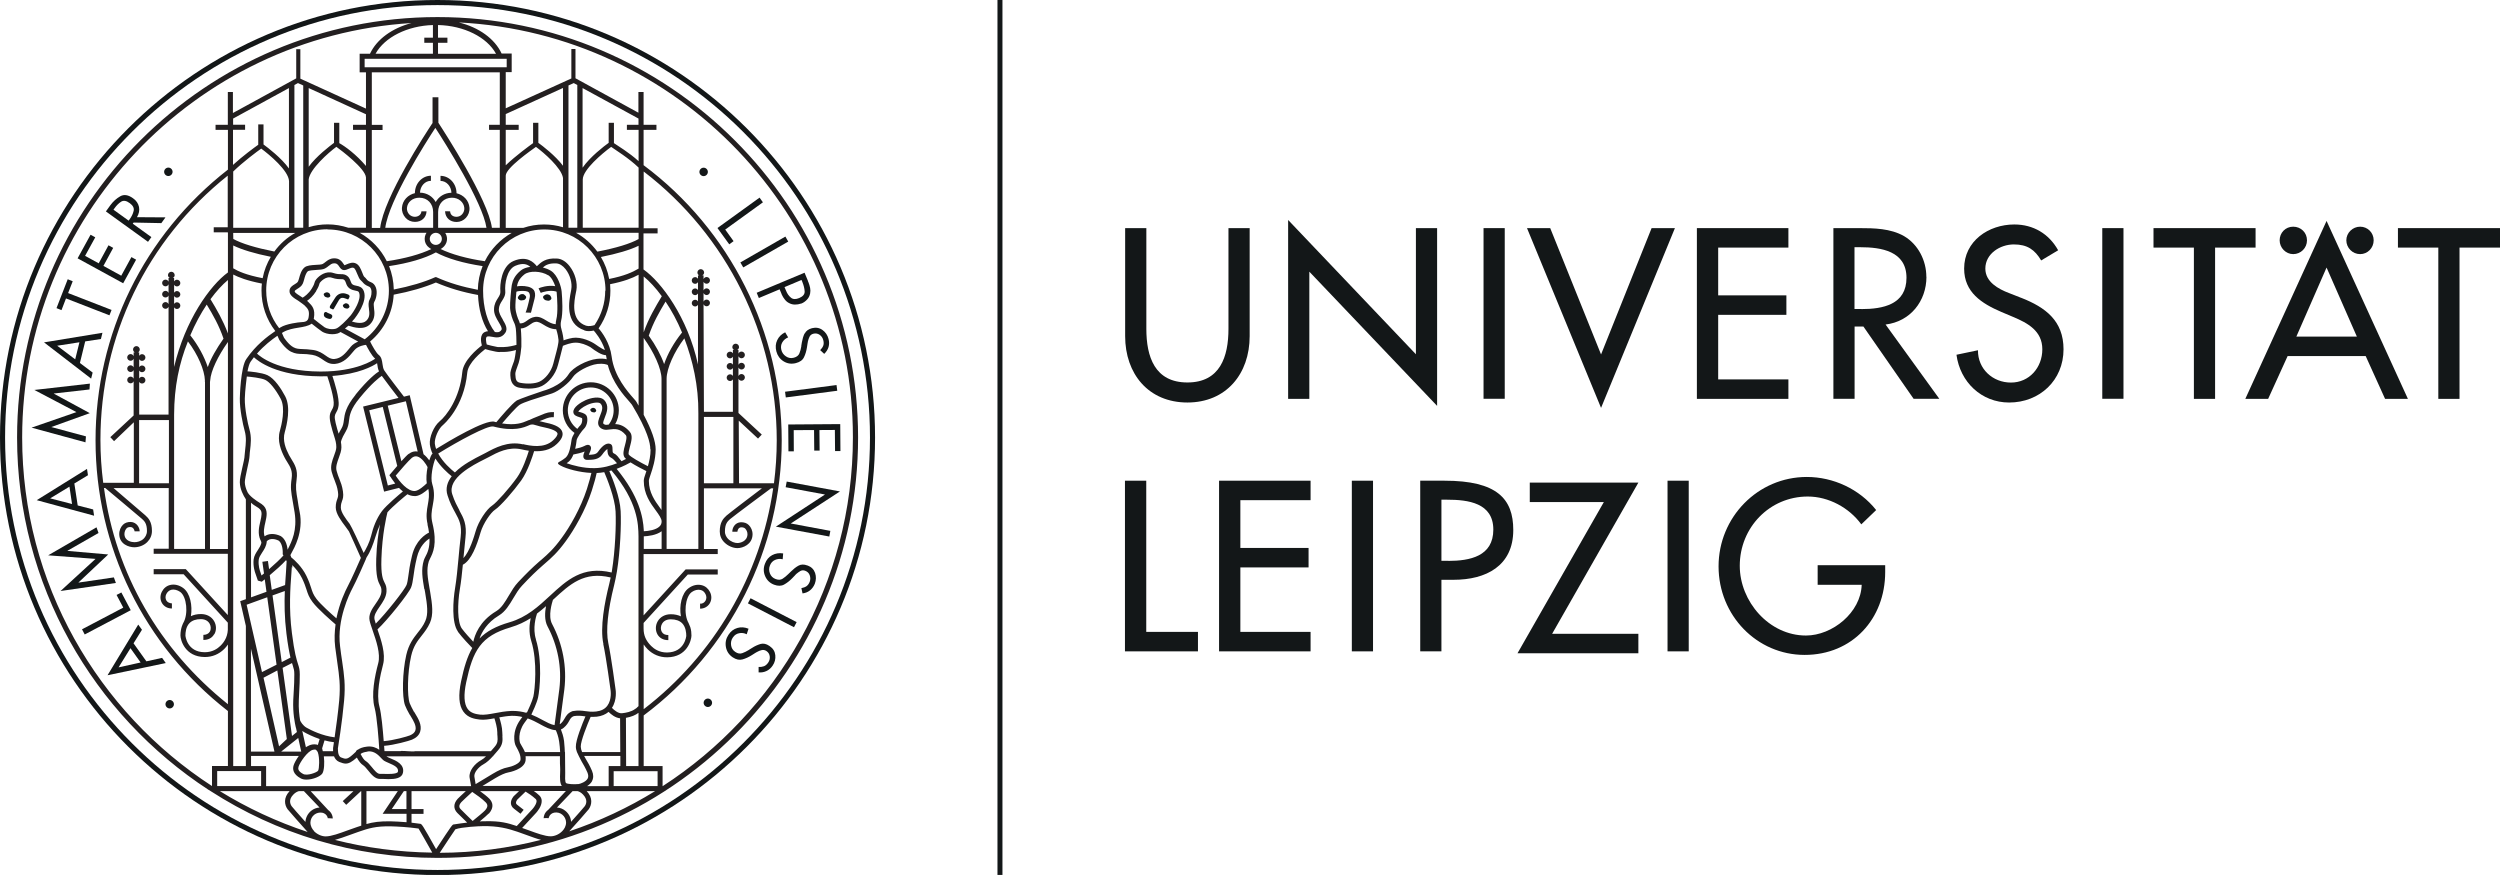<?xml version="1.0" encoding="UTF-8"?>
<svg id="Wort-_Bildmarke" xmlns="http://www.w3.org/2000/svg" version="1.1" viewBox="0 0 260.61 91.21">
  <!-- Generator: Adobe Illustrator 29.2.0, SVG Export Plug-In . SVG Version: 2.1.0 Build 108)  -->
  <defs>
    <style>
      .st0 {
        fill: #231f20;
      }

      .st1 {
        fill: #131718;
      }
    </style>
  </defs>
  <g>
    <polygon class="st1" points="249.97 23.78 249.97 25.81 254.18 25.81 254.18 41.58 256.39 41.58 256.39 25.81 260.61 25.81 260.61 23.78 249.97 23.78"/>
    <polygon class="st1" points="235.13 23.78 224.49 23.78 224.49 25.81 228.7 25.81 228.7 41.58 230.91 41.58 230.91 25.81 235.13 25.81 235.13 23.78"/>
    <rect class="st1" x="219.15" y="23.78" width="2.21" height="17.79"/>
    <path class="st1" d="M210.7,31.05l-1.27-.5c-1.11-.42-2.47-1.16-2.47-2.55,0-1.56,1.55-2.52,2.97-2.52s2.19.56,2.85,1.67l1.77-1.06c-.96-1.72-2.59-2.69-4.57-2.69-2.68,0-5.23,1.72-5.23,4.6,0,2.48,1.84,3.64,3.86,4.51l1.23.52c1.53.64,3.06,1.46,3.06,3.38s-1.37,3.47-3.27,3.47-3.46-1.42-3.44-3.37l-2.24.47c.38,2.85,2.61,4.98,5.49,4.98,3.18,0,5.67-2.31,5.67-5.55,0-2.97-1.88-4.37-4.4-5.36Z"/>
    <polygon class="st1" points="186.43 39.55 179.11 39.55 179.11 32.82 186.22 32.82 186.22 30.79 179.11 30.79 179.11 25.81 186.43 25.81 186.43 23.78 176.89 23.78 176.89 41.58 186.43 41.58 186.43 39.55"/>
    <polygon class="st1" points="174.6 23.78 172.17 23.78 166.9 36.95 161.6 23.78 159.18 23.78 166.9 42.52 174.6 23.78"/>
    <rect class="st1" x="154.65" y="23.78" width="2.21" height="17.79"/>
    <polygon class="st1" points="136.49 28.32 149.81 42.31 149.81 23.78 147.6 23.78 147.6 36.93 134.28 22.93 134.28 41.58 136.49 41.58 136.49 28.32"/>
    <path class="st1" d="M123.77,41.96c4.07,0,6.5-3,6.5-6.92v-11.26h-2.21v10.5c0,2.9-.87,5.59-4.28,5.59s-4.28-2.69-4.28-5.59v-10.5h-2.21v11.26c0,3.92,2.42,6.92,6.5,6.92Z"/>
    <path class="st1" d="M200.81,28.86c0-1.7-.85-3.38-2.33-4.25-1.41-.8-3.11-.83-4.68-.83h-2.68v17.79h2.21v-7.53h.92l5.23,7.53h2.68l-5.6-7.74c2.57-.31,4.26-2.43,4.26-4.98ZM194.03,32.21h-.71v-6.44h.59c2.19,0,4.83.4,4.83,3.19s-2.45,3.26-4.71,3.26Z"/>
    <path class="st1" d="M246.03,26.49c.78,0,1.41-.64,1.41-1.44s-.63-1.42-1.41-1.42-1.44.64-1.44,1.42.64,1.44,1.44,1.44Z"/>
    <path class="st1" d="M234.06,41.58h2.38l2.03-4.46h8.14l2.02,4.46h2.38l-8.48-18.55-8.47,18.55ZM239.38,35.09l3.15-7.2,3.16,7.2h-6.31Z"/>
    <path class="st1" d="M239.05,26.49c.8,0,1.44-.64,1.44-1.44s-.63-1.42-1.44-1.42-1.41.64-1.41,1.42.64,1.44,1.41,1.44Z"/>
    <polygon class="st1" points="119.49 50.11 117.27 50.11 117.27 67.9 124.88 67.9 124.88 65.87 119.49 65.87 119.49 50.11"/>
    <path class="st1" d="M189.48,60.96h4.59c-.09,2.9-3.06,5.29-5.81,5.29-3.84,0-6.9-3.54-6.9-7.27,0-3.99,3.11-7.22,7.09-7.22,2.17,0,4.31,1.16,5.58,2.9l1.55-1.49c-1.74-2.19-4.47-3.45-7.23-3.45-5.11,0-9.2,4.2-9.2,9.32s4,9.23,8.97,9.23,8.4-3.75,8.4-8.64v-.71h-7.04v2.03Z"/>
    <rect class="st1" x="173.83" y="50.11" width="2.21" height="17.79"/>
    <polygon class="st1" points="159.47 50.31 159.47 52.34 167.19 52.34 158.19 68.1 170.79 68.1 170.79 66.07 161.8 66.07 170.79 50.31 159.47 50.31"/>
    <rect class="st1" x="140.92" y="50.11" width="2.21" height="17.79"/>
    <polygon class="st1" points="127.08 67.9 136.62 67.9 136.62 65.87 129.3 65.87 129.3 59.15 136.41 59.15 136.41 57.12 129.3 57.12 129.3 52.14 136.62 52.14 136.62 50.11 127.08 50.11 127.08 67.9"/>
    <path class="st1" d="M150.59,50.11h-2.54v17.79h2.21v-7.46h1.27c3.37,0,6.22-1.44,6.22-5.19,0-3.26-1.7-5.14-7.16-5.14ZM150.97,58.46h-.71v-6.37h.59c2.19,0,4.82.33,4.82,3.12s-2.45,3.26-4.71,3.26Z"/>
    <rect class="st1" x="103.98" width=".52" height="91.21"/>
    <path class="st1" d="M45.61,0C20.46,0,0,20.46,0,45.61s20.46,45.61,45.61,45.61,45.61-20.46,45.61-45.61S70.75,0,45.61,0ZM45.61,90.69C20.75,90.69.53,70.46.53,45.61S20.75.53,45.61.53s45.08,20.22,45.08,45.08-20.22,45.08-45.08,45.08Z"/>
    <path class="st1" d="M34.41,32.13s.18.08.19.08c.01,0,.1.04.11.05.09-.03.12-.11.16-.19,0,0,.24-.41.42-.72.1-.18.25-.37.57-.28.1.03.29.09.43.15,0-.02.02-.04.03-.05.02-.03.04-.05.06-.09,0,0,.02-.04.02-.05.02-.05.03-.09.05-.14-.02-.03-.03-.06-.04-.1-.04-.02-.07-.05-.09-.08-.06-.02-.12-.04-.17-.06-.49-.2-.98-.03-1.24.44-.13.24-.4.59-.48.75-.05.1-.09.22,0,.3Z"/>
    <path class="st1" d="M34.14,31.02c.14.03.27-.09.29-.14.03-.06-.04-.2-.06-.26-.03-.05-.09-.1-.19-.13-.1-.04-.21,0-.21,0,0,0-.16.06-.21.13-.04.07.01.19.07.26.06.07.16.11.3.14Z"/>
    <path class="st1" d="M34.06,32.55c-.12-.08-.24.03-.24.03,0,0-.06.08-.06.2s0,.33.5.45c.19.05.3,0,.36-.16.13-.34-.32-.34-.57-.52Z"/>
    <path class="st1" d="M57.14,31.35c.17.02.32-.14.34-.22.02-.08-.07-.24-.11-.3-.04-.06-.12-.11-.25-.14-.13-.03-.26.03-.26.03,0,0-.2.1-.24.19-.04.1.04.23.13.31.08.08.22.11.39.13Z"/>
    <path class="st1" d="M61.9,43c.12.01.23-.1.25-.16.02-.05-.05-.17-.08-.22-.03-.04-.09-.08-.18-.1-.1-.02-.18.02-.18.02,0,0-.14.07-.17.14-.03.07.03.17.09.22.06.06.16.08.28.09Z"/>
    <path class="st1" d="M54.64,30.7c-.06-.04-.15-.06-.28-.04-.13.02-.23.12-.23.12,0,0-.15.16-.15.26,0,.1.12.2.22.25.1.04.24.03.41-.01.17-.04.25-.24.24-.32,0-.08-.15-.2-.21-.25Z"/>
    <path class="st1" d="M36.14,31.62c-.11-.03-.2.03-.2.03,0,0-.16.08-.19.16-.03.08.03.18.1.25.06.06.17.09.31.11.14.02.25-.12.27-.18.02-.06-.06-.2-.09-.25-.03-.05-.1-.09-.2-.11Z"/>
    <path class="st1" d="M16.89,68.58l-1.63.36-1.34-1.88.88-1.41-.39-.54-3.2,5.28,6.07-1.27-.38-.54ZM12.36,69.57l1.24-2,1.06,1.49-2.3.51Z"/>
    <polygon class="st1" points="12.65 61.76 12.15 62.02 12.85 63.34 8.55 65.6 8.83 66.14 13.63 63.61 12.65 61.76"/>
    <polygon class="st1" points="12.08 60.77 11.87 60.19 8.19 60.73 8.18 60.72 11.28 57.8 7.04 57.43 7.04 57.41 10.27 55.56 10.06 54.97 5.02 57.89 9.96 58.26 6.31 61.61 12.08 60.77"/>
    <path class="st1" d="M9.72,53.11l-1.62-.42-.35-2.29,1.42-.86-.1-.66-5.24,3.26,5.98,1.62-.1-.65ZM5.23,51.95l2.01-1.22.27,1.81-2.28-.59Z"/>
    <polygon class="st1" points="8.91 46.11 8.96 45.49 5.36 44.52 5.36 44.51 9.36 43.07 5.62 41.04 5.62 41.02 9.33 40.6 9.37 39.99 3.58 40.65 7.97 42.96 3.29 44.58 8.91 46.11"/>
    <path class="st1" d="M9.66,38.84l-1.33-1,.55-2.25,1.64-.25.16-.65-6.09,1,4.91,3.78.16-.64ZM7.84,37.46l-1.88-1.42,2.32-.36-.44,1.78Z"/>
    <polygon class="st1" points="6.88 31.11 11.41 32.87 11.63 32.31 7.1 30.55 7.58 29.32 7.06 29.11 5.89 32.12 6.41 32.33 6.88 31.11"/>
    <polygon class="st1" points="14.19 27.07 13.7 26.8 12.64 28.74 10.78 27.72 11.8 25.84 11.31 25.57 10.29 27.45 8.87 26.67 9.93 24.74 9.44 24.47 8.09 26.93 12.84 29.53 14.19 27.07"/>
    <path class="st1" d="M15.77,24.71l-1.93-1.39.09-.12,2.89.06.43-.6-2.97-.02c.21-.36.28-.72.21-1.07-.08-.36-.28-.66-.62-.9-.5-.36-.94-.43-1.33-.21-.39.22-.74.53-1.04.94l-.46.64,4.39,3.17.35-.49ZM13.53,22.85s0,0-.01,0l-.11.15-1.58-1.14.1-.14c.21-.3.44-.53.69-.69.25-.16.55-.12.91.15.34.25.47.52.4.81-.07.3-.21.58-.4.85,0,0,0,0,0,0Z"/>
    <polygon class="st1" points="76.02 25.47 76.47 25.14 75.6 23.93 79.53 21.09 79.18 20.6 74.79 23.77 76.02 25.47"/>
    <rect class="st1" x="76.97" y="25.97" width="5.41" height=".6" transform="translate(-2.5 43.17) rotate(-29.87)"/>
    <path class="st1" d="M79.08,31.08l2.19-.92.17.4s.02.05.03.08c.01.03.02.05.03.08.08.18.19.35.31.5.12.16.27.29.46.38.19.1.39.15.6.15.21,0,.42-.03.62-.1,0,0,.02,0,.03-.01,0,0,.02,0,.03,0,.22-.09.41-.23.58-.41.17-.18.27-.39.32-.63.04-.2.04-.4,0-.59-.04-.2-.1-.39-.17-.57-.01-.03-.03-.06-.04-.09-.01-.03-.02-.07-.03-.1l-.34-.82-4.99,2.09.23.56ZM83.56,29.2l.09.21s0,0,0,.01c0,0,0,0,0,0,.13.32.21.64.23.94.02.31-.17.54-.57.71-.36.15-.65.14-.86-.04-.22-.18-.39-.42-.51-.73l-.16-.37,1.78-.75Z"/>
    <path class="st1" d="M83.87,34.76c-.13.28-.22.58-.28.93l-.06.36s0,.02,0,.03c0,0,0,.02,0,.03-.04.26-.11.51-.2.73-.09.22-.28.37-.58.45-.3.08-.57.03-.82-.14-.25-.17-.41-.39-.48-.68-.07-.28-.04-.54.1-.78.14-.24.34-.41.61-.52l-.31-.53c-.39.19-.66.46-.83.82-.17.35-.2.74-.09,1.17.12.45.37.8.76,1.04.39.24.82.3,1.28.18.42-.11.7-.31.84-.61.15-.3.25-.65.31-1.03l.06-.39s.01-.07.02-.11c0-.04.01-.08.02-.12.04-.17.09-.33.17-.49.08-.16.21-.26.39-.31.24-.06.46-.03.66.11.2.14.32.32.38.55.06.22.06.42,0,.58-.06.16-.17.32-.32.47l.42.39c.22-.21.37-.45.45-.71.08-.27.08-.56,0-.85-.1-.39-.31-.7-.63-.93-.32-.23-.68-.29-1.09-.19-.38.1-.63.29-.76.56Z"/>
    <polygon class="st1" points="85.89 36.89 85.89 36.88 85.88 36.89 85.89 36.89"/>
    <rect class="st1" x="81.85" y="40.48" width="5.41" height=".6" transform="translate(-4.55 11.25) rotate(-7.41)"/>
    <polygon class="st1" points="82.19 47.05 82.75 47.05 82.74 44.84 84.86 44.83 84.88 46.97 85.44 46.97 85.42 44.83 87.03 44.82 87.05 47.02 87.61 47.02 87.59 44.21 82.17 44.25 82.19 47.05"/>
    <polygon class="st1" points="82.01 50.2 81.9 50.79 86 51.55 80.88 54.9 86.45 55.93 86.56 55.34 82.43 54.57 87.56 51.23 82.01 50.2"/>
    <path class="st1" d="M84.17,58.95c-.36-.14-.68-.13-.94.02-.27.15-.52.35-.76.59l-.26.25s-.01.01-.02.02c0,0-.01.01-.02.02-.19.19-.39.35-.59.48-.2.13-.45.14-.73.03-.29-.11-.48-.3-.59-.58-.11-.28-.11-.56,0-.83.1-.27.28-.47.53-.58.25-.11.52-.14.8-.07l.05-.61c-.42-.07-.81,0-1.15.18-.35.19-.6.49-.75.9-.17.44-.16.87.02,1.29.18.42.49.72.93.89.4.15.75.15,1.04-.01.29-.16.58-.38.85-.66l.27-.28s.05-.06.08-.09c.03-.03.06-.06.09-.09.13-.11.27-.21.42-.3.16-.08.32-.09.5-.02.23.09.39.24.47.47.08.22.08.45,0,.67-.08.21-.2.37-.34.47-.15.1-.32.16-.53.2l.12.55c.3-.04.56-.14.78-.32.22-.18.39-.41.5-.69.14-.38.15-.75.03-1.12-.13-.37-.38-.63-.78-.78Z"/>
    <polygon class="st1" points="83.65 61.87 83.64 61.87 83.64 61.87 83.65 61.87"/>
    <rect class="st1" x="80.21" y="61.17" width=".6" height="5.41" transform="translate(-13.24 105.99) rotate(-62.62)"/>
    <polygon class="st1" points="79.03 70.05 79.03 70.05 79.02 70.05 79.03 70.05"/>
    <path class="st1" d="M80.2,67.33c-.32-.22-.63-.28-.92-.2-.29.09-.59.22-.88.41l-.31.19s-.02.01-.02.02c0,0-.01,0-.02.01-.23.14-.45.25-.68.33-.23.08-.47.04-.72-.13-.26-.17-.4-.41-.44-.7-.04-.3.02-.57.19-.81.16-.24.38-.39.65-.44.27-.06.54-.02.79.11l.19-.58c-.4-.16-.79-.19-1.16-.08-.38.11-.69.34-.93.71-.26.39-.35.81-.27,1.27.08.45.31.81.71,1.08.36.24.7.31,1.02.22.32-.09.65-.24.98-.45l.33-.21s.06-.04.1-.06c.04-.02.07-.04.11-.06.15-.09.31-.15.48-.19.17-.04.33-.01.49.09.21.14.32.33.35.56.03.23-.02.45-.16.65-.13.19-.28.32-.44.38-.16.06-.35.09-.56.07v.57c.29.03.57-.02.82-.14.26-.12.47-.31.64-.56.23-.33.32-.7.28-1.09-.04-.39-.23-.7-.58-.94Z"/>
    <path class="st1" d="M17.55,18.35c.24,0,.44-.2.44-.44s-.2-.44-.44-.44-.44.2-.44.44.2.44.44.44Z"/>
    <path class="st1" d="M73.35,17.48c-.24,0-.44.2-.44.44s.2.44.44.44.44-.2.44-.44-.2-.44-.44-.44Z"/>
    <path class="st1" d="M17.69,72.97c-.24,0-.44.2-.44.44s.2.44.44.44.44-.2.44-.44-.2-.44-.44-.44Z"/>
    <path class="st1" d="M73.79,72.82c-.24,0-.44.2-.44.44s.2.44.44.44.44-.2.44-.44-.2-.44-.44-.44Z"/>
  </g>
  <path class="st0" d="M45.61,1.78C21.45,1.78,1.78,21.44,1.78,45.61c0,15.36,7.95,28.89,19.95,36.72l.23.14c6.83,4.4,14.95,6.96,23.66,6.96,24.17,0,43.83-19.66,43.83-43.83S69.78,1.78,45.61,1.78ZM45.66,4.46h.98v-.53h-.98v-1.32c2.7.06,5.1,1.26,6.05,3h-6.05v-1.14ZM52.82,6.13v.88h-14.81v-.88h14.81ZM67.1,23.74v-5.86c8.69,6.64,13.87,17.08,13.87,28.02,0,1.51-.1,3-.29,4.48h-3.64s-.02-3.8-.03-6.53l2.01,1.87.39-.42-2.43-2.25c0-1.13,0-3.58,0-3.58.05.13.18.22.32.22.19,0,.35-.16.35-.35s-.16-.35-.35-.35c-.15,0-.27.09-.32.22v-.91c.05.13.18.22.32.22.19,0,.35-.16.35-.35s-.16-.35-.35-.35c-.15,0-.27.09-.32.22v-.91c.05.13.18.22.32.22.19,0,.35-.16.35-.35s-.16-.35-.35-.35c-.15,0-.27.09-.32.22v-.39h-.13c.11-.06.19-.17.19-.3,0-.19-.16-.35-.35-.35s-.35.16-.35.35c0,.13.08.25.19.3h-.13v.36c-.06-.11-.17-.18-.3-.18-.19,0-.35.16-.35.35s.16.35.35.35c.13,0,.24-.08.3-.18v.84c-.06-.11-.17-.18-.3-.18-.19,0-.35.16-.35.35s.16.35.35.35c.13,0,.24-.08.3-.18v.84c-.06-.11-.17-.18-.3-.18-.19,0-.35.16-.35.35s.16.35.35.35c.13,0,.24-.07.3-.18v3.39h-3.02c0-.06-.04-11.22-.04-11.22.05.13.18.22.32.22.19,0,.35-.16.35-.35s-.16-.35-.35-.35c-.14,0-.27.09-.32.22v-.91c.05.13.18.22.32.22.19,0,.35-.16.35-.35s-.16-.35-.35-.35c-.14,0-.27.09-.32.22v-.91c.05.12.18.21.32.21.19,0,.35-.15.35-.35s-.16-.35-.35-.35c-.14,0-.27.09-.32.22v-.39h-.13c.11-.06.19-.17.19-.3,0-.19-.16-.35-.35-.35s-.35.16-.35.35c0,.13.08.25.19.3h-.13v.36c-.06-.11-.17-.18-.3-.18-.19,0-.35.15-.35.35s.16.35.35.35c.13,0,.24-.08.3-.18v.84c-.06-.11-.17-.18-.3-.18-.19,0-.35.16-.35.35s.16.35.35.35c.13,0,.24-.08.3-.18v.84c-.06-.11-.17-.18-.3-.18-.19,0-.35.16-.35.35s.16.35.35.35c.13,0,.24-.08.3-.18v6.22c-1.08-4.91-3.81-8.58-5.68-9.9v-3.76h1.47v-.53h-1.47ZM66.56,73.61s-.07.07-.11.1c-.07.08-.15.15-.25.2-.38.29-.96.4-1.36.44-.37.05-.82-.32-1.05-.56.55-.82.39-1.88.38-1.92-.02-.14-.44-3.33-.76-4.85-.27-1.27-.05-3.41.61-6.02.1-.41.2-.89.29-1.42.35-2.16.46-4.86.39-6.3-.07-1.45-.85-3.42-1.18-4.18.07-.02.15-.04.22-.06,2.76,3.29,2.8,5.6,2.82,6.86v17.71s0,0,0,0ZM66.56,74.31v5.55h-1.29s-.02-5.03-.02-5.03c.56-.1,1-.28,1.32-.53ZM58.88,78.4s-.03-.79-.08-1.15c-.07-.52-.22-.93-.33-1.21.11-.04.21-.1.3-.18.31-.26.45-.51.56-.71.14-.25.22-.4.49-.5.45-.07.77-.03,1.12.02.03,0,.06,0,.09.01-.31.72-1.03,2.48-1,3.17,0,.19.05.37.11.54h0s0,0,0,0c.05.13.36.76.47.95.2.34.42.72.63,1.2.1.25.11.45.02.62-.19.35-.76.54-.93.57-.51.05-1.16.01-1.32-.1-.13-.1-.1-.74-.09-1.05.01-.25-.03-2.06-.02-2.2ZM40.84,84.34l1.26-1.87h.27v1.87h-1.53ZM42.38,84.83v.88c-.63-.05-1.19-.08-1.61-.09-1.16-.03-1.9.09-2.57.28v-3.43h3.27l-1.58,2.36h2.49ZM27.74,81.94v-2.08s-1.57,0-1.57,0v-1.06h2.55s.02,0,.02,0h2.41c-.28.39-.48.78-.54.98-.12.38-.08.92.74,1.36.16.09.37.13.6.13.66,0,1.46-.33,1.66-.65.19-.31.23-1.13.15-1.78h1.06c.09.24.26.47.55.59l.06.02c.23.09.42.15.61.15.32,0,.64-.17,1.16-.63.22.4.43.66.64.79.16.1.35.33.53.55.34.42.72.89,1.23.89.1,0,.22,0,.35,0,.17,0,.36.02.55.02.68,0,1.37-.09,1.5-.64.21-.9-.72-1.29-1.28-1.52-.16-.07-.3-.12-.4-.19,0,0-.02-.02-.03-.03h10.38c-.17.17-.35.31-.53.41-.65.36-1.28,1.11-1.19,1.8.05.34.11.67.16.9h-21.36ZM25.63,65.26v14.6h-1.32V28.62c.57.29,1.44.64,2.99.94-.03.24-.04.48-.04.73,0,1.54.5,3,1.44,4.22-.84.57-2.05,1.49-3.01,2.9-.62.83-.69,4.1-.69,4.13-.02,1.09.32,2.72.5,3.35.21.72.12,1.41.06,1.96-.03.22-.05.42-.06.6,0,.28-.13.82-.25,1.34-.14.6-.26,1.18-.25,1.49.02.71.35,1.35.63,1.77v10.41l-.59.21.59,2.58ZM24.3,13.01v-.65l5.82-3.18v8.38c-.79-1.1-2.2-2.17-2.65-2.5v-2.09h-.55v2.12c-.41.29-1.6,1.16-2.63,2.1v-3.66h1.26v-.53h-1.26ZM27.23,15.49c.85.63,2.85,2.29,2.9,3.39v4.87h-5.82v-5.87c1.06-1.03,2.47-2.07,2.92-2.39ZM30.8,24.27c-.87.48-1.62,1.15-2.2,1.95-1.93-.38-3.41-.83-4.28-1.31v.02s-.01-.65-.01-.65h6.5ZM38.76,13.01v-5.47h13.34v5.47h-1.12v.53h1.12v10.21h-.82c-.39-2.94-4.93-9.95-5.58-10.95v-2.66h-.61v2.68c-.69,1.04-5.08,7.75-5.46,10.94h-.87v-10.21h1.12v-.53h-1.12ZM53.36,24.27c-1.21.68-2.2,1.71-2.82,2.96-1.87-.27-3.49-.73-4.61-1.27.18-.08.38-.3.38-.3.18-.21.29-.47.29-.75,0-.23-.07-.45-.19-.63h6.95ZM52.72,23.74v-5.43c0-.8,2.68-2.66,3.15-3,.8.59,2.65,2.17,2.82,3.24v5.14c-.63-.19-1.29-.29-1.98-.29-.75,0-1.47.12-2.15.35h-1.84ZM52.42,33.32c-.21-.35-.43-.71-.42-1.07.02-.39.17-.64.34-.9.18-.29.37-.58.33-1.02-.06-.67.13-2.25,1.07-2.63.79-.33,1.24-.15,1.54.12-.38.05-.73.17-.97.36-.67.54-.86,1.05-.96,1.53-.05.26-.21,1.9-.18,2.39.04.63.28,1.25.41,1.51h0s.13.21.19.64c.05.41.07,1.29.07,1.7-.27.08-.83.22-1.35.23-.2,0-.4,0-.51,0-.06,0-.12,0-.19-.02-.44-.08-.8-.18-1.05-.25-.08-.29-.14-.74.03-.82.13-.05.32-.02.52.02.41.08.97.19,1.38-.41.3-.44.01-.91-.26-1.37ZM60.92,34.45c.15.05.31.07.47.07.18,0,.35-.03.5-.06.1.11.81.9,1.17,2.02-.3-.08-1.04-.62-1.04-.62-.04-.03-.95-.64-1.99-.66-.41-.01-.98.17-1.29.28,0-.04,0-.08,0-.11-.03-.27-.08-.54-.13-.74.01,0-.03-.15-.06-.22-.01-.05-.02-.08-.02-.09h0c-.09-.28-.11-.59-.04-.87.21-.81.13-2.25.06-3.04-.04-.49-.39-1.73-1.13-2.19-.25-.15-.53-.26-.83-.34.3-.26.67-.46,1.42-.42.32.02.66.23.95.6.47.6.71,1.47.59,2.11l-.03.18c-.2,1.01-.67,3.39,1.4,4.08ZM63.58,29.63c1.46-.29,2.33-.63,2.99-.99v13.65c-.05-.09-.1-.17-.15-.26l-.07-.13c-.05-.09-.15-.2-.31-.38-.6-.68-2.02-2.28-2.28-4.35-.18-1.43-1.01-2.54-1.36-2.94.8-1.16,1.23-2.51,1.23-3.93,0-.23-.01-.45-.03-.67ZM63.5,29.07c-.15-.82-.45-1.59-.86-2.28,1.7-.34,3.02-.73,3.93-1.17v2.38c-.64.38-1.48.76-3.07,1.08ZM47.9,53.21c-.24-.45-.52-.95-.76-1.7-.53-1.66,2.18-3.04,3.34-3.62.15-.07.28-.14.43-.22.94-.51,2.1-1.14,3.49-.82.19.04.44.1.73.14-.17.55-.63,1.95-1.24,2.8-.82,1.14-2.12,2.6-2.57,2.9-.61.39-1.45,1.68-1.73,2.66-.17.58-.63,2.15-1.28,2.83.06-.66.13-1.37.21-2.12.16-1.41-.19-2.04-.63-2.84ZM47.72,65.84c.47.63,1.22,1.41,1.51,1.71-.52.9-.86,2.02-1.16,3.45-.31,1.48-.24,2.53.24,3.19.48.67,1.23.76,1.69.82.47.06.99-.03,1.54-.13.11.34.3,1,.3,1.46,0,.15,0,.29.02.42.03.44.04.71-.32,1.12l-.19.22c-.06.07-.12.14-.18.21h-7.89c-.1.05-.69,0-.76,0-.06,0-.51-.04-.7-.03-.02,0-.04.02-.06.02h0s-1.68,0-1.68,0c0-.14-.02-.33-.04-.55,1.07-.08,2.61-.52,2.9-.64.46-.19.75-.48.86-.84.22-.68-.23-1.41-.5-1.85-.06-.1-.11-.17-.13-.22h-.02s0,0-.01-.02c-.17-.33-.34-.63-.43-.87-.27-.72-.25-3.18.15-4.93.23-1.01.65-1.55,1.1-2.12.3-.38.62-.79.86-1.33.38-.86.25-1.89.02-3.24l-.07-.39c-.19-1.12-.33-1.92-.07-2.78.03-.08.08-.18.13-.29.29-.57.78-1.51.25-3.69-.18-.72-.08-1.27.03-1.85.12-.65.24-1.33-.05-2.23-.22-.66.07-2.08.33-2.66.53.85,1.29,1.52,1.7,1.85-.45.58-.68,1.26-.43,2.01.25.8.55,1.33.8,1.79.42.77.7,1.28.56,2.53-.09.78-.16,1.5-.22,2.19-.11,1.19-.21,2.22-.36,3.14-.21,1.25-.38,3.6.3,4.53ZM62.98,41.7c-.45-.46-1.44-.21-1.95.02-.47.21-1.33.74-1.26,1.27.04.31.36.41.61.49.1.03.28.09.3.12.05.25-.03.58-.17.72-.07.06-.19.21-.33.39-.61-.45-.99-1.17-.99-1.93,0-1.32,1.07-2.39,2.39-2.39s2.39,1.07,2.39,2.39c0,.54-.19,1.06-.52,1.48-.15.02-.29.04-.37.01-.06-.02-.16-.06-.19-.11-.05-.11.06-.4.16-.65.21-.52.48-1.23-.07-1.81ZM60.1,45.93c.04-.32.58-1.05.78-1.24.27-.26.41-.78.32-1.2-.06-.32-.39-.43-.66-.51-.09-.03-.24-.07-.25-.05.01-.12.39-.48.95-.73.56-.25,1.19-.31,1.36-.13.3.31.18.7-.04,1.25-.15.39-.3.75-.14,1.07.09.18.26.31.51.38.19.06.41.03.63,0,.5-.07,1.07-.14,1.68.59.15.17.01.66-.09,1.05-.14.5-.26.98-.03,1.29.03.04.08.09.14.14-.12.06-.28.15-.47.24-.4-.48-.45-.66-.85-.85-.08-.04-.09-.2-.09-.4,0-.2,0-.48-.25-.56-.26-.09-.68-.01-1.27.84-.19.27-.57.29-.95.3.03-.07.06-.14.08-.2.13-.29.24-.56.05-.75-.19-.18-.46-.04-.57.02-.26.13-.63.24-.98.31.07-.31.12-.62.15-.88ZM60.95,47.06c-.12.27-.21.53-.08.72.04.06.13.16.31.16h.13c.46-.01,1.09-.02,1.45-.53.26-.37.45-.54.56-.6v.02c0,.26,0,.7.39.89.2.1.35.28.61.57-.64.26-1.49.5-2.35.51-1.19.02-2.29-.3-2.9-.51.08-.06.16-.12.23-.18.21-.18.36-.44.47-.73.38-.07.81-.17,1.17-.31ZM62.18,49.31c.27-.01.54-.04.81-.09.28.65,1.11,2.68,1.18,4.09.07,1.42-.04,4.07-.38,6.19,0,.06-.02.12-.03.18-3.03-.72-4.67.8-6.41,2.41-1.2,1.11-2.44,2.26-4.24,2.78-1.42.41-2.4.95-3.12,1.69.23-.66.77-1.65,2.02-2.4.67-.4,1.09-1.11,1.5-1.8.27-.46.56-.94.91-1.31.91-.97,1.42-1.46,2.16-2.11l.24-.21c.66-.57,1.29-1.12,2.17-2.33.87-1.19,2.04-3.2,2.7-5.25.29-.91.44-1.48.51-1.84ZM62.89,67.15c.32,1.49.75,4.77.76,4.81,0,0,.15.96-.34,1.61-.25.34-.64.54-1.16.6-.47.05-.8.01-1.14-.04-.36-.05-.74-.1-1.32,0-.5.19-.66.47-.82.75-.11.19-.21.37-.44.57-.02.02-.05.03-.08.04.11-.81.4-2.96.48-3.62.28-2.35-.16-4.71-1.28-6.83-.44-.83,0-2.22.09-2.51.02-.02.04-.04.06-.05,1.71-1.58,3.19-2.95,5.96-2.28-.05.24-.1.47-.15.67-.48,1.91-.98,4.54-.61,6.26ZM64.64,74.88l.02,3.52h-3.98c-.08-.19-.13-.37-.14-.56-.02-.57.69-2.33,1.03-3.11.19,0,.4,0,.64-.02.5-.06.91-.23,1.23-.5.24.24.69.62,1.21.67ZM52.38,76.72c0-.12-.02-.25-.02-.39,0-.5-.19-1.16-.31-1.55.4-.07.82-.14,1.27-.16.41-.01.79.04,1.13.12-.07.09-.14.19-.22.3-.87,1.22-.63,2.39-.47,2.7.02.04.05.1.09.17.17.31.46.82.41,1.29-.05.4-.91.72-1.37.8-.4.07-.91.29-1.54.67-.5.3-1.32.8-1.77,1.07-.04-.21-.09-.5-.13-.78-.06-.42.43-1,.92-1.27.38-.21.69-.5,1.02-.87h.03v-.03c.1-.11.2-.23.31-.36l.19-.22c.51-.58.48-1.03.45-1.5ZM54.24,77.51c-.09-.18-.3-1.14.43-2.16.15-.21.26-.36.34-.46.48.17.88.38,1.21.56l.14.08c.46.25,1.04.56,1.58.59.11.23.27.65.35,1.2.04.3.09.74.1,1.08h-3.67c-.1-.26-.3-.58-.39-.74-.03-.06-.06-.11-.08-.15ZM55.87,66.65c-.37-1.16.01-2.4.11-2.69.33-.25.64-.51.94-.77-.12.63-.18,1.47.16,2.11,1.07,2.02,1.5,4.28,1.23,6.52-.09.71-.41,3.12-.5,3.77-.38-.06-.82-.3-1.21-.51l-.15-.08c-.29-.16-.64-.34-1.06-.51.13-.27.57-1.2.7-1.78.18-.79.47-3.83-.23-6.06ZM53.24,65.39c.79-.23,1.46-.56,2.08-.95-.13.6-.22,1.49.06,2.38.68,2.15.37,5.13.22,5.79-.12.5-.52,1.35-.65,1.63-.03.01-.07.03-.11.06-.4-.11-.85-.19-1.34-.19-.06,0-.13,0-.19,0-.63.03-1.2.13-1.71.23-.59.11-1.1.2-1.53.16-.49-.06-1-.16-1.32-.6-.38-.53-.43-1.46-.15-2.78.7-3.29,1.5-4.82,4.65-5.73ZM34.71,78.31h-1.06s-.05-.18-.07-.3l.25-.83c.31.09.64.15.98.19-.06.37-.09.6-.09.61,0,.01-.01.15,0,.33ZM27.47,70.65l1.44-.76.99,7.15-.81.76-1.62-7.15ZM28.61,78.35h-2.45v-10.73l2.45,10.73ZM27.17,56.32c.05.1.07.18.08.27-.07.28-.21.51-.37.75-.19.29-.39.59-.44.98-.08.74.16,1.39.17,1.41l.27.79.41.12s.16-.12.31-.25l.18,1.3-1.61.58v-9.86h.01c.17.17.38.3.56.41.15.09.29.18.37.28.24.26.17.64.03,1.24-.14.6-.3,1.29.02,1.98ZM27.35,58.57l.17,1.21c-.09.07-.17.14-.26.21l-.15-.45s-.21-.56-.14-1.18c.03-.26.18-.49.35-.75.21-.32.45-.67.49-1.17h-.02c.37-.42.99-.21,1.23-.1.33.2.49.82.45,1.45,0,.01.02.02.03.03.01.03.03.05.05.08-.33.38-.91.92-1.5,1.43l-.12-.85-.57.08ZM29.82,58.39s.04.07.06.11c-.01.33-.04.73-.07,1.17-.03.4-.06.84-.09,1.32l-1.39.5-.21-1.53c.55-.46,1.25-1.07,1.7-1.57ZM29.69,61.61c-.05,1.27-.04,2.76.17,4.44.15,1.22.3,1.98.42,2.5l-.91.47-.96-6.95,1.28-.46ZM30.85,75.85l.1.46-.51.41-.98-7.1.98-.5c.03.11.06.21.09.29.1.32.15.48.15.88,0,.7-.02,1.05-.05,1.59-.02.29-.04.62-.06,1.08-.06,1.39.17,2.44.27,2.89ZM33.14,77.66c-.05-.02-.1-.04-.15-.05-.59-.1-.99.23-1.05.25-.01.01-.03.03-.05.04l-.38-1.71c.06.04.12.09.19.13.3.17.89.47,1.62.72l-.19.63ZM31.09,76.93l.31,1.42h-2.09l1.78-1.42ZM32.62,78.16c.08-.02.16-.03.23-.03.1,0,.25.21.28.29.21.6.15,1.72.03,1.92-.12.18-1.14.57-1.56.34-.54-.29-.54-.54-.48-.75.13-.43.93-1.64,1.51-1.77ZM34.88,76.86c-1.28-.15-2.46-.74-2.92-1-.39-.22-.61-.62-.67-.75-.09-.52-.18-1.25-.14-2.12.02-.46.04-.79.05-1.07.03-.53.05-.91.05-1.62,0-.49-.07-.72-.18-1.06-.15-.47-.38-1.17-.64-3.25-.33-2.57-.17-4.71-.05-6.27.02-.22.03-.43.04-.62,0,.02.02.04.03.06h0s.02.03.02.05c0,.01,0-.12,0-.3.33.33.74.8,1.02,1.38.24.5.36.86.46,1.17.14.44.26.81.64,1.31.54.72,1.97,1.96,2.39,2.32-.1.74-.14,1.54-.04,2.35.08.62.16,1.15.22,1.61.21,1.46.34,2.34.2,3.97-.12,1.3-.33,2.84-.48,3.86ZM31.23,53.33c-.1-.45-.14-.81-.19-1.12-.18-1.01-.24-1.39-.12-2.24.15-1-.2-1.55-.53-2.09-.09-.14-.18-.29-.26-.44-.34-.66-.7-1.52-.44-2.4.21-.74.65-2.59.04-3.73-.43-.81-1.11-1.85-1.85-2.2-.59-.28-1.89-.39-2.08-.4.09-.46.2-.83.33-1.01.11-.16.23-.31.34-.46.42.4,2.35,1.96,6.92,1.99h.1c.22,0,.43,0,.63-.01.22.64.76,2.38.66,3.01-.04.26-.12.39-.2.53-.19.33-.3.61-.1,1.46.12.51.24.88.34,1.2.15.47.24.78.24,1.19,0,.26-.12.57-.24.9-.19.52-.41,1.1-.24,1.69.1.36.21.64.31.89.14.37.27.68.34,1.18.06.4,0,.55-.07.76-.07.19-.16.43-.16.86,0,.66.57,1.41,1.02,2.01.14.18.27.36.36.5.03.03,1,2.23,1.21,2.69h0s0,.02.02.04c0,.02.01.02.01.03-.28.64-.94,2.14-1.36,2.94-.26.49-.87,1.76-1.19,3.36-.56-.49-1.65-1.46-2.08-2.03-.33-.43-.43-.74-.56-1.16-.1-.31-.23-.71-.49-1.24-.47-.96-1.23-1.65-1.59-1.94-.02-.1-.05-.18-.08-.22.07-.13.14-.26.2-.38.11-.22,1.22-2.03.76-4.17ZM38.46,32.2c.06.43.11.85-.26,1.22-.39.4-1.13.21-1.51.1.12-.13.21-.24.26-.29.14-.18,1.38-1.77.98-2.87-.16-.44-.51-.52-.77-.57-.15-.03-.3-.06-.42-.15-.09-.07-.13-.16-.19-.32-.08-.23-.19-.53-.6-.69-.14-.05-.27-.05-.41-.05-.18,0-.41,0-.78-.12-.79-.27-1.49.28-1.79.65-.12.15-.15.24-.18.35-.02.09-.06.24-.29.62-.32.53-.78.85-.95.95-.06-.04-.11-.07-.17-.11-.23-.15-.67-.41-.66-.54,0-.09.07-.14.28-.27.19-.12.43-.26.56-.54.05-.1.09-.25.14-.42.08-.31.19-.69.39-.87.11-.09.57-.12.87-.14.37-.02.7-.04.91-.15.16-.08.28-.18.39-.27.18-.14.32-.26.54-.27.32-.02.43.14.57.35.1.14.22.33.45.35.18.02.36-.05.53-.13.24-.1.4-.16.53-.09.14.07.28.42.38.67.11.27.21.51.37.64.07.06.11.11.16.16.12.15.26.31.66.47.11.04.18.13.23.27.11.32.02.8-.13,1.05-.18.3-.14.65-.09.99ZM32.95,30.34c.27-.45.32-.64.35-.76.02-.07.02-.08.08-.15,0,0,.57-.7,1.21-.48.46.16.76.15.96.15.1,0,.17,0,.21.01.18.07.22.17.3.38.06.18.14.4.37.57.22.16.44.2.63.24.24.05.33.07.38.23.25.7-.56,1.95-.89,2.36-.44.51-1.2,1.27-1.53,1.37-.45.13-.97,0-1.18-.14-.17-.11-.77-.58-1.14-.88,0-.02.01-.04.02-.06.16-.97-.17-1.3-.59-1.71,0,0-.1-.09-.12-.11.26-.18.65-.52.95-1.01ZM33.56,34.56c.25.16.65.28,1.07.28.18,0,.37-.02.55-.07.1-.03.21-.09.32-.16l1.84,1c-.27.11-.57.28-.79.55l-.12.15c-.4.49-.85,1.05-1.56,1.11-.38.03-.62-.14-.93-.36-.33-.23-.7-.49-1.3-.58-.47-.07-.82-.08-1.1-.09-.39-.02-.63-.02-.93-.18-.52-.26-1.01-1.02-1.01-1.02l-.21-.48s.1-.07.14-.09c1-.57,2.23-.37,2.96-.88.35.28.9.71,1.09.83ZM30.36,36.67c.41.21.74.22,1.15.23.28,0,.6.02,1.04.09.48.08.78.29,1.08.49.32.22.65.46,1.14.46.04,0,.09,0,.13,0,.93-.08,1.48-.75,1.93-1.3l.12-.14c.37-.45,1.11-.54,1.12-.54h.07s.01-.02.01-.02c.17.33.6,1.16.96,1.45-.2.15-1.94,1.34-5.64,1.34h-.09c-4.5-.02-6.32-1.61-6.59-1.87.74-.84,1.53-1.45,2.13-1.86l.2.44s.58.91,1.24,1.24ZM44.56,54.66c.08.32.13.6.16.86-.35.17-1.39.8-1.77,2.41-.23.95-.32,1.61-.38,2.09-.06.43-.1.72-.19.96-.19.49-2.15,2.98-3.21,4.03-.05-.17-.1-.32-.13-.45-.09-.42.22-.86.54-1.33.33-.48.67-.97.71-1.55.03-.49-.08-.71-.2-.94-.16-.32-.39-.76-.33-2.5.08-2.56.53-4.44.63-4.84.56-.64,1.79-1.65,2.08-1.88.23.12.48.19.73.19.05,0,.1,0,.15,0,.46-.05.97-.45,1.3-.74.13.61.04,1.11-.05,1.63-.11.61-.22,1.24-.02,2.07ZM44.25,61.39l.07.39c.22,1.3.34,2.22.02,2.95-.21.49-.49.84-.79,1.22-.46.59-.94,1.2-1.2,2.33-.4,1.75-.46,4.34-.13,5.24.1.27.27.59.46.93,0,.02.02.03.02.05h.02c.03.06.07.13.13.22.22.36.6.97.45,1.42-.07.22-.26.39-.57.52-.26.11-1.73.53-2.73.6-.09-1.18-.24-2.85-.45-3.62-.35-1.28.09-3.28.38-4.36.3-1.12-.21-2.6-.58-3.67,1.01-.93,3.26-3.74,3.51-4.39.12-.31.16-.63.23-1.08.06-.47.15-1.12.37-2.04.28-1.17.94-1.73,1.31-1.96.04.99-.23,1.53-.42,1.88-.07.14-.13.26-.17.38-.3.98-.14,1.88.05,3.02ZM44.49,50.38c-.27.26-.83.76-1.21.8-.78.09-1.65-1.01-2.03-1.6.45-.54,1.37-1.6,1.68-1.85.18-.14.36-.19.55-.15.49.11.94.81,1.09,1.11-.11.58-.16,1.21-.08,1.69ZM40.7,49.69s.21.35.5.72l-.77.2-1.94-7.84,1.41-.35,1.51,6.15c-.34.39-.63.74-.7.82l-.12.14.09.16ZM42.6,47.31c-.17.13-.46.44-.76.77l-1.42-5.79,1.89-.46,1.23,5.24c-.32-.06-.64.02-.93.25ZM37.85,42.38l2.19,8.87,1.55-.39c.13.13.26.25.41.37-.33.27-1.7,1.41-2.19,2.06-.57.77-.91,1.68-1.13,2.59-.17.69-.52,1.34-.77,1.76-.39-.86-1.29-2.8-1.46-3.03-.39-.51-.92-1.21-.92-1.69,0-.34.06-.51.12-.68.09-.23.18-.48.1-1.02-.08-.55-.22-.91-.37-1.29-.1-.25-.2-.5-.29-.84-.12-.43.06-.9.23-1.37.13-.36.27-.73.27-1.09,0-.2-.02-.37-.05-.54h0s0-.28.5-1.11c.25-.42.3-.78.34-1.13.07-.56.15-1.19,1.11-2.36,1.27-1.56,2.07-2.15,2.31-2.31.43.6,1.31,1.75,1.74,2.3l-3.68.9ZM37.07,41.15c-1.05,1.29-1.14,2.03-1.22,2.63-.04.33-.08.6-.27.92-.12.2-.21.36-.28.51-.09-.3-.2-.64-.31-1.11-.17-.71-.08-.85.04-1.07.09-.16.21-.35.26-.72.12-.78-.45-2.54-.64-3.12,2.75-.2,4.22-1.03,4.66-1.33,0,.04.01.08.02.13.03.23.07.49.18.72-.29.18-1.13.81-2.44,2.42ZM35.22,78.05s.46-2.84.65-5c.15-1.69.01-2.64-.2-4.09-.07-.46-.15-.99-.22-1.6-.35-2.77,1-5.49,1.27-6,.47-.88,1.19-2.54,1.43-3.09,0,0,0,0,0,0,0,0,0-.02,0-.02.04-.09.06-.15.07-.16h0c.39-.58.67-1.33.9-2.08.14-.46.3-.91.5-1.35-.17.84-.35,2.07-.4,3.58-.06,1.88.2,2.39.39,2.76.1.2.17.32.15.67-.02.43-.32.86-.61,1.28-.38.54-.76,1.11-.62,1.75.06.29.19.64.33,1.06.35,1.01.83,2.4.57,3.37-.37,1.38-.75,3.3-.38,4.64.25.94.43,3.39.49,4.39-.32-.22-.74-.4-1.28-.33-.46.05-.75.18-.94.31-.13.04-.19.13-.23.23-.87.84-1,.79-1.47.61l-.06-.02c-.38-.15-.33-.89-.33-.89ZM38.32,78.33c.7-.08,1.14.4,1.43.71.11.11.19.2.28.26.12.07.29.15.48.23.61.26,1.07.49.97.92-.07.27-1.12.24-1.52.22-.14,0-.27,0-.37,0-.26,0-.56-.37-.82-.69-.22-.27-.43-.52-.66-.66-.15-.09-.32-.33-.52-.72.1-.09.32-.2.74-.25ZM54.52,46.32c-1.58-.36-2.9.35-3.91.9-.1.05-.22.12-.37.19-.77.39-2,1.01-2.82,1.84-.41-.32-1.25-1.06-1.74-1.97,2.1-1.3,5.15-2.96,5.75-2.82,2.14.56,3.19.1,3.7-.12.09-.04.18-.08.23-.08.18-.03.3,0,.59.09.2.06.46.14.83.21,1.1.23,1.3.5,1.33.61.04.16-.11.41-.43.71-.96.92-2.45.58-3.16.42ZM51.56,43.96c-.97-.26-4.82,2.05-6.1,2.84-.06-.18-.11-.36-.13-.54-.06-.56.36-1.55.82-1.93.09-.08,2.22-1.86,2.56-5.49.1-1.04,1.49-2.15,1.87-2.45.26.08.64.18,1.11.27.15.03.29.04.43.04,0,0,0,0,0-.01.08,0,.18,0,.28,0,.03,0,.07,0,.1,0,.47,0,.96-.11,1.29-.2-.05.39-.13.93-.21,1.17-.03.08-.06.17-.1.27-.18.49-.31.86-.28,1.11,0,.03,0,.07,0,.11.02.33.07,1.09.9,1.26.29.06.64.1,1,.1.49,0,.99-.07,1.39-.27.62-.31,1.41-1.13,1.68-2.21.06-.24.13-.48.19-.72.13-.48.32-1.26.32-1.26.23-.09.81-.33,1.33-.33.55,0,1.1.23,1.52.46.62.47,1.18.83,1.64.85.01.07.03.13.04.2,0,.08.03.15.04.22-.24-.06-.58-.09-1.03-.04-1.04.12-2.5.89-2.93,1.58-.81,1.29-2.66,1.75-2.66,1.75-.49.15-2.58.89-2.75,1-.52.34-1.75,1.8-2.14,2.27-.07-.02-.13-.03-.2-.04ZM54.29,34.24c.42-.02.7-.22.94-.39.2-.14.37-.27.62-.3.27-.03.51.12.81.3.34.21.76.46,1.32.47.02.1.05.2.09.3h0c.05.18.12.49.15.8.03.33-.16,1.05-.35,1.75-.07.24-.13.49-.19.73-.22.88-.87,1.61-1.41,1.87-.46.23-1.3.28-2.06.13-.41-.08-.46-.39-.48-.78,0-.06,0-.1-.01-.14-.02-.15.15-.6.25-.87.04-.1.07-.19.1-.28.15-.43.27-1.49.28-1.68.02-.25,0-1.36-.06-1.92ZM57.14,28.68c.34.21.59.71.74,1.15-.77-.13-1.57.14-1.74.23l.23.47c.12-.06.94-.34,1.62-.14,0,0,.04.03.04.08.05.61.16,2.1-.04,2.85-.04.16-.06.32-.06.48-.38-.03-.68-.2-.99-.39-.34-.21-.7-.43-1.15-.38-.38.05-.63.23-.86.4-.24.17-.43.3-.74.28-.01-.04-.03-.1-.04-.13h0s0,0,0,0c0,0,0-.02-.01-.03-.01-.03-.02-.07-.03-.09-.11-.21-.35-.82-.38-1.38-.02-.29.04-1.1.1-1.67h0s.15-.08.53-.08c.31,0,.65-.01.79.18.04.06.12.26.08.45-.14.71-.34,1.43-.44,1.62,0,0,.46.01.56.02.04-.15.38-1.47.38-1.48.11-.38.03-.73-.08-.88-.28-.37-.89-.43-1.3-.43-.19,0-.34.02-.46.04,0,0,0,0,0-.01.07-.36.2-.77.77-1.23.52-.41,1.75-.37,2.49.09ZM50.56,34.6c-.57.26-.43,1.04-.33,1.41-.49.37-1.93,1.57-2.04,2.79-.26,2.73-1.66,4.55-2.37,5.13-.6.5-1.09,1.66-1.01,2.4.04.35.15.69.3,1.01l-.05-.04c-.11.14-.22.39-.31.69-.15-.21-.36-.45-.6-.64l-1.44-6.15-.6.15c-.38-.49-1.78-2.31-2.05-2.73-.12-.18-.15-.43-.19-.68-.05-.36-.1-.72-.4-.95-.24-.18-.67-.94-.89-1.39,1.46-1.22,2.35-2.99,2.46-4.88,1.7-.32,3.21-.76,4.4-1.27,1.35.58,2.79,1.01,4.39,1.3.06,1.48.43,2.82,1.04,3.78-.1,0-.2.02-.3.07ZM49.81,30.21c-1.58-.3-3.01-.72-4.34-1.32h0s-.03,0-.05,0c-.02,0-.03,0-.04,0h0c-1.15.52-2.64.96-4.33,1.29-.02-.86-.19-1.68-.49-2.44,2.02-.3,3.72-.8,4.88-1.43,1.16.63,2.86,1.13,4.87,1.43-.31.77-.48,1.6-.5,2.48ZM46.4,22.03s0,.03,0,.05c.04.61.5,1.06,1.19,1.06h.01c.37,0,.72-.16.97-.43.26-.28.4-.67.37-1.06-.06-.75-.61-1.33-1.36-1.51h.01c0-1-.75-1.81-1.67-1.81v.53c.62,0,1.11.55,1.14,1.23-.73.02-1.32.4-1.64.97-.32-.58-.91-.96-1.64-.98.03-.68.52-1.23,1.14-1.23v-.53c-.92,0-1.67.81-1.67,1.81h.02c-.75.17-1.31.76-1.37,1.51-.03.39.11.77.37,1.06.25.28.6.43.98.43h.01c.69,0,1.16-.45,1.2-1.06,0-.01,0-.03,0-.04h-.53,0c-.03.38-.36.57-.69.57-.23,0-.44-.1-.59-.26-.16-.18-.25-.42-.23-.66.05-.62.59-1.07,1.29-1.07h.01c.84,0,1.43.62,1.43,1.49v1.65h-4.99c.37-2.85,4.23-8.91,5.22-10.42,1,1.54,4.95,7.8,5.33,10.42h-5.04v-1.65h0c0-.87.59-1.48,1.43-1.49h.01c.69,0,1.24.46,1.29,1.07.02.24-.07.48-.23.66-.15.17-.37.26-.59.26h0c-.35,0-.64-.19-.66-.57h0s-.52-.01-.52-.01ZM45.43,24.27c.35,0,.63.28.63.63s-.28.63-.63.63c-.35,0-.63-.29-.63-.63s.28-.63.63-.63ZM44.46,24.27c-.04.06-.07.12-.1.18-.06.14-.09.29-.09.45s.03.31.09.45c.05.11.12.21.19.3,0,0,.25.25.41.31-1.12.54-2.77,1-4.64,1.27-.62-1.25-1.61-2.28-2.82-2.96h6.95ZM38.15,13.01h-1.35v.53h1.35v3.76c-1.02-1.2-2.15-2.03-2.78-2.38v-2.12h-.55v2.09c-.44.33-1.84,1.39-2.64,2.49v-8.2l5.97,2.73v1.11ZM35.07,15.31c.47.34,3.02,2.25,3.08,3.19v5.24h-1.84c-.68-.22-1.4-.35-2.15-.35-.69,0-1.35.1-1.98.29v-4.99c.13-1.07,2.05-2.77,2.89-3.39ZM34.16,23.92c3.52,0,6.38,2.86,6.38,6.38,0,1.99-.94,3.87-2.52,5.07l-2.06-1.12c.13-.12.37-.3.37-.3.02,0,.05.02.1.03.41.13,1.51.48,2.16-.19.54-.56.46-1.19.4-1.65-.03-.27-.06-.51.02-.66.22-.37.35-1,.18-1.49-.1-.28-.28-.49-.54-.58-.28-.11-.35-.2-.45-.32-.06-.08-.13-.16-.23-.24-.06-.05-.15-.28-.21-.44-.15-.37-.31-.78-.64-.94-.35-.18-.71-.03-.97.08-.09.04-.23.1-.24.1-.02-.02-.07-.09-.1-.14-.15-.22-.41-.62-1.03-.58-.4.02-.63.21-.85.38-.1.08-.2.16-.3.21-.11.06-.44.08-.71.09-.48.03-.93.06-1.18.27-.33.28-.46.75-.56,1.12-.04.13-.07.25-.11.33-.06.13-.2.21-.36.31-.22.13-.52.31-.53.69-.02.44.45.74.91,1.02.22.14.64.47.64.47.38.38.56.55.44,1.26-.07.44-.37.49-.83.51-.13,0-1.5.15-2.12.55-.04.02-.08.05-.12.07-.88-1.13-1.35-2.49-1.35-3.93,0-3.52,2.86-6.38,6.38-6.38ZM31.61,23.74h-.92v-14.88l.37-.2.55.25v14.83ZM28.23,26.77c-.4.68-.7,1.42-.85,2.23-1.73-.34-2.55-.72-3.07-1.03v-2.38c.91.44,2.22.84,3.92,1.18ZM25.52,50.27c0-.25.13-.84.24-1.36.13-.57.25-1.11.26-1.44,0-.16.03-.35.05-.55.07-.6.17-1.35-.07-2.17-.17-.58-.5-2.17-.48-3.19.01-.75.21-2.31.21-2.31.38.03,1.47.14,1.92.35.47.23,1.06.95,1.61,1.97.53.99.07,2.8-.08,3.33-.31,1.06.13,2.1.48,2.78.09.17.18.33.28.48.31.5.58.92.46,1.73-.14.94-.06,1.37.12,2.41.05.31.12.67.19,1.11.29,1.87-.29,3.02-.71,3.85,0,.01-.01.03-.02.04-.06-.6-.28-1.15-.72-1.42-.65-.3-1.26-.28-1.68.03-.15-.47-.03-.98.08-1.46.14-.61.28-1.23-.16-1.71-.13-.14-.3-.25-.48-.36-.18-.11-1.11-.69-1.27-1.19-.12-.28-.22-.59-.23-.92ZM27.86,62.27l.97,7.02-1.52.77-1.6-7.02,2.15-.78ZM49.24,82.56c.33.22,1.06.73,1.4,1.09.24.25.22.49-.08.83-.12.14-.79.7-1.29,1.1-.29-.28-.88-.85-1.23-1.21-.09-.09-.33-.33.05-.75.08-.09.69-.66,1.14-1.07ZM50.96,84.82c.6-.69.37-1.21.07-1.54-.24-.25-.64-.56-.99-.81h4.07l-.55.52s-.33.36-.3.76c.01.15.08.38.33.56.5.39.66.52.67.52l.33-.41s-.16-.13-.68-.53c-.1-.08-.12-.15-.12-.19-.01-.14.11-.31.14-.35l.86-.83c.24.14.68.43,1.05.77.05.05.19.18-.01.58-.13.26-.32.47-.33.48l-1.63,1.76c-.92-.31-1.72-.54-3.29-.5-.17,0-.36,0-.57.02.38-.32.82-.69.94-.83ZM50.28,81.94c.44-.27.98-.6,1.35-.82.57-.34,1.03-.54,1.36-.6.07-.01,1.68-.31,1.8-1.25.02-.15.01-.29,0-.44h3.58c0,.09,0,.18,0,.26,0,.36,0,.67.02.88.02.15,0,.36,0,.59-.02.53-.04,1.07.18,1.37h-8.28ZM61.71,81.43c.17-.32.17-.68,0-1.08-.22-.52-.45-.91-.66-1.26-.06-.1-.11-.2-.16-.29h3.78v1.06s-1.22,0-1.22,0v2.09h-2.25c.2-.13.39-.29.52-.52ZM64.27,48.88c.76-.28,1.31-.59,1.46-.68.54.35,1.27.72,1.65.91-.02.05-.03.11-.05.16-.13.37-.22.64-.22.85,0,1.38.69,2.33,1.25,3.09.33.45.61.84.61,1.15,0,.21-.07.38-.22.52-.38.37-1.16.48-1.64.5v-.11c-.07-1.37-.48-3.53-2.84-6.41ZM68.97,55.38v1.84h-1.86v-1.31c.44-.02,1.3-.11,1.86-.53ZM67.1,67.18c.12.18.26.35.42.51.55.54,1.24.83,2.01.83h.03c2.06-.02,2.51-1.78,2.52-2.25,0-.26-.02-.57-.12-.89,0,0-.18-.42-.18-.43-.54-.93-.36-2.74.33-3.23.29-.21.64-.29.92-.22.23.05.4.2.52.44.12.23.11.49-.01.69-.12.19-.32.33-.56.29v.53s0,0,0,0c.42,0,.79-.2,1-.54.22-.36.23-.81.03-1.2-.19-.37-.49-.62-.87-.71-.44-.11-.93,0-1.35.31-.74.53-1,1.85-.81,2.94-.3-.14-.65-.22-1.05-.22-.6,0-1.1.27-1.37.74-.25.43-.25.97-.02,1.37.22.38.62.59,1.11.59h.02v-.53c-.34,0-.55-.11-.68-.33-.14-.24-.13-.57.02-.84.1-.18.35-.47.91-.47.52,0,.92.14,1.19.41.38.39.43.99.43,1.31,0,.02-.15,1.72-2,1.74,0,0-.02,0-.02,0-.79,0-1.33-.37-1.64-.68-.54-.54-.79-1.09-.79-1.82v-.58l4.61-5.05h3.12v-.53h-3.35l-4.38,4.79v-6.39h7.73v-.53h-1.44v-6.32s6.04,0,6.04,0c-1.13.85-3.47,2.64-3.69,2.84-.35.32-.69.7-.7,1.64,0,.44.16.84.49,1.16.36.36.89.59,1.35.59.57,0,1.55-.38,1.58-1.41.01-.41-.16-.77-.4-1-.2-.2-.47-.29-.81-.29-.64.03-.91.6-.9.99h.53c0-.08.07-.45.4-.46.17,0,.32.04.41.13.12.12.25.35.24.61-.03.74-.78.9-1.05.9s-.67-.13-.97-.43c-.15-.16-.34-.42-.33-.79,0-.79.28-1.04.52-1.26.25-.23,4.28-3.22,4.28-3.22h.23c-1.31,9.06-6.15,17.39-13.5,23.02v-6.74ZM69.23,37.95c-.32-.91-.87-1.94-1.6-2.96.46-1.36,1.11-2.48,1.75-3.55.62.92,1.21,2,1.72,3.22-.86,1.06-1.52,2.25-1.87,3.3ZM71.34,35.28c.86,2.25,1.49,4.91,1.46,7.82v14.12s-3.31,0-3.31,0v-17.73c0-1.08.79-2.82,1.85-4.22ZM73.38,43.46h3.07v6.92h-3.07v-6.92ZM68.99,30.88c-.65,1.08-1.38,2.3-1.89,3.76v-5.82c.61.5,1.26,1.2,1.89,2.06ZM68.96,39.49h0v13.67c-.06-.08-.12-.17-.18-.25-.51-.7-1.14-1.57-1.14-2.79,0-.13.09-.38.19-.68.2-.59.51-1.5.52-2.59,0-.84-.42-2.05-1.25-3.61v-8.01c1.08,1.5,1.86,3.21,1.86,4.27ZM67.82,46.84c0,.68-.14,1.26-.28,1.76-.76-.38-1.8-.96-1.99-1.21-.08-.11.04-.54.12-.84.15-.56.31-1.15-.01-1.53-.53-.63-1.07-.8-1.53-.81.25-.43.38-.93.38-1.44,0-1.61-1.31-2.92-2.92-2.92s-2.92,1.31-2.92,2.92c0,.94.46,1.82,1.22,2.36-.15.25-.28.51-.31.72-.08.56-.21,1.5-.61,1.85-.15.13-.33.24-.5.35-.07.04-.25.12-.29.19-.04.07.01.13.05.16.01.01.02.01.02.01.03.03.1.08.2.13.61.34,1.99.71,3.2.76-.07.33-.21.85-.47,1.68-.65,2-1.78,3.95-2.63,5.1-.85,1.17-1.45,1.69-2.09,2.25l-.25.21c-.75.66-1.26,1.16-2.19,2.14-.39.41-.69.92-.98,1.41-.39.66-.76,1.29-1.31,1.62-1.76,1.05-2.25,2.52-2.39,3.19-.35-.37-.85-.92-1.19-1.37-.48-.65-.47-2.57-.21-4.13.13-.76.22-1.6.31-2.53.89-.46,1.46-2.03,1.85-3.38.27-.92,1.06-2.07,1.51-2.36.57-.37,1.93-1.94,2.72-3.04.7-.98,1.2-2.57,1.35-3.06.77.04,1.67-.08,2.37-.75.49-.46.68-.87.57-1.24-.13-.45-.68-.77-1.73-.98-.27-.06-.48-.11-.65-.16.12-.05.25-.1.39-.15.54-.24.77-.27,1.1-.26l.02-.53c-.46-.02-.77.05-1.33.3-.66.25-1.15.48-1.21.51-.09.02-.18.06-.29.11-.42.18-1.15.49-2.58.26.56-.66,1.48-1.71,1.84-1.95.4-.26,1.81-.69,2.65-.95.31-.09.57-.17.73-.23.7-.24,1.76-1.08,2.18-1.73.32-.49,1.61-1.23,2.54-1.34.62-.07.95.05,1.08.11.48,1.83,1.69,3.2,2.25,3.82.11.12.23.26.25.3l.08.13c1.54,2.57,1.86,3.89,1.85,4.54ZM66.57,23.74h-5.82v-5.03c0-1.01,2.02-2.71,2.96-3.4.44.32,1.81,1.15,2.86,2.16v6.27ZM66.57,13.01h-1.22v.53h1.22v3.26c-1.01-.92-2.16-1.59-2.57-1.88v-2.12h-.55v2.09c-.46.33-1.94,1.46-2.72,2.59v-8.3l5.83,3.18v.65ZM66.57,24.27v.65c-.88.49-2.37.94-4.3,1.31-.59-.8-1.34-1.47-2.21-1.96h6.5ZM60.17,23.74h-.91v-14.83l.55-.25.37.2v14.88ZM63.09,30.3c0,1.29-.39,2.53-1.11,3.59-.24.08-.61.15-.89.06-1.63-.55-1.24-2.53-1.05-3.48l.04-.19c.15-.79-.13-1.8-.7-2.53-.38-.49-.85-.78-1.33-.8-1.17-.07-1.65.39-2.04.76l-.05.04c-.32-.4-1.02-1.13-2.41-.55-1.31.54-1.45,2.52-1.39,3.17.02.26-.09.45-.25.7-.18.28-.4.63-.41,1.16-.02.51.25.96.49,1.36.23.39.38.65.28.8-.18.26-.37.27-.68.22-.78-.98-1.23-2.54-1.23-4.31,0-3.52,2.86-6.38,6.38-6.38s6.38,2.86,6.38,6.38ZM58.69,17.28c-.8-1.06-2.14-2.08-2.57-2.39v-2.09h-.55v2.12c-.44.32-1.78,1.29-2.85,2.31v-3.69h1.35v-.53h-1.35v-1.12l5.97-2.72v8.11ZM45.13,3.93h-.9v.53h.9v1.14h-5.98c.95-1.72,3.31-2.91,5.98-2.99v1.32ZM2.31,45.61C2.31,22.64,20.28,3.81,42.9,2.4c-2.01.53-3.62,1.68-4.33,3.2h-1.08v1.94h.66v3.78l-6.84-3.12v-3.07h-.43v3.04l-6.6,3.61v-2.19h-.53v3.42s-1.28,0-1.28,0v.53h1.29v4.14c-8.77,6.84-13.8,17.12-13.8,28.22s5.03,21.39,13.8,28.22v5.73h-1.66s0,2.09,0,2.09C10.21,74.22,2.31,60.82,2.31,45.61ZM22.34,66.12c.24-.4.23-.94-.02-1.37-.27-.47-.77-.74-1.37-.74-.41,0-.75.08-1.05.22.18-1.09-.07-2.41-.81-2.94-.42-.3-.91-.42-1.35-.31-.38.09-.68.34-.87.71-.2.4-.19.85.03,1.2.21.34.58.54,1,.54h.02v-.53c-.23-.02-.45-.1-.57-.29-.12-.2-.13-.46-.01-.69.12-.23.3-.38.52-.44.28-.07.63.02.92.22.69.49.87,2.3.33,3.23,0,0-.3.52-.3,1.31,0,.47.47,2.23,2.52,2.25h.03c.77,0,1.46-.29,2.01-.83.15-.15.28-.31.39-.47v6.22c-7.16-5.72-11.71-13.61-12.92-22.54h.13s3.54,2.96,3.83,3.22c.24.22.52.47.52,1.26,0,.37-.18.63-.33.79-.3.3-.7.38-.97.38s-1.02-.1-1.05-.84c0-.26.11-.48.23-.61.1-.1.24-.13.41-.13.33.02.42.38.42.45h.53c0-.37-.29-.95-.93-.98-.32,0-.6.08-.81.29-.23.23-.4.59-.39,1,.03,1.03,1,1.35,1.57,1.35.46,0,.99-.18,1.35-.54.32-.32.49-.72.49-1.16,0-.94-.35-1.33-.7-1.64-.22-.2-2.29-1.97-3.3-2.83h5.75v6.32h-1.57v.53h7.73v6.39l-4.38-4.79h-3.35v.53h3.12l4.61,5.05v.42c.05.9-.3,1.53-.76,1.98-.31.31-.85.68-1.64.68,0,0-.02,0-.02,0-1.85-.01-2-1.72-2-1.73,0-.32.04-.92.43-1.31.27-.27.66-.41,1.18-.41.56,0,.81.3.91.47.15.27.16.6.02.84-.13.22-.39.33-.67.33v.53c.51,0,.9-.2,1.12-.59ZM23.76,24.27v4.13c-1.87,1.36-4.46,4.98-5.61,9.85v-6.22c.06.11.17.18.3.18.19,0,.35-.16.35-.35s-.16-.35-.35-.35c-.13,0-.24.08-.3.18v-.84c.06.11.17.18.3.18.19,0,.35-.16.35-.34s-.16-.35-.35-.35c-.13,0-.24.08-.3.18v-.84c.06.11.17.18.3.18.19,0,.35-.16.35-.35s-.16-.35-.35-.35c-.13,0-.24.08-.3.18v-.36h-.13c.11-.06.19-.17.19-.3,0-.19-.16-.35-.35-.35s-.35.16-.35.35c0,.13.08.25.19.3h-.13v.39c-.05-.13-.18-.22-.32-.22-.19,0-.35.16-.35.35s.16.35.35.35c.15,0,.27-.09.32-.22v.91c-.05-.13-.18-.22-.32-.22-.19,0-.35.16-.35.35s.16.34.35.34c.15,0,.27-.09.32-.21v.91c-.05-.13-.18-.22-.32-.22-.19,0-.35.16-.35.35s.16.35.35.35c.15,0,.27-.09.32-.22,0,0,0,10.5,0,11.25h-3.06v-3.42c.06.11.17.18.3.18.19,0,.35-.15.35-.35s-.16-.35-.35-.35c-.13,0-.24.07-.3.18v-.84c.06.11.17.18.3.18.19,0,.35-.16.35-.35s-.16-.35-.35-.35c-.13,0-.24.08-.3.18v-.84c.06.11.17.18.3.18.19,0,.35-.16.35-.35s-.16-.35-.35-.35c-.13,0-.24.08-.3.18v-.36h-.13c.11-.06.19-.17.19-.31,0-.19-.16-.35-.35-.35s-.35.16-.35.35c0,.13.08.25.19.31h-.13v.39c-.05-.13-.18-.22-.32-.22-.19,0-.35.16-.35.35s.16.35.35.35c.15,0,.27-.09.32-.22v.91c-.05-.12-.18-.22-.32-.22-.19,0-.35.16-.35.35s.16.35.35.35c.15,0,.27-.09.32-.21v.91c-.05-.13-.18-.22-.32-.22-.19,0-.35.16-.35.35s.16.35.35.35c.15,0,.27-.09.32-.22v3.57l-2.43,2.26.39.42,2.06-1.97v6.31h-3.19c-.19-1.47-.29-2.96-.29-4.48,0-10.8,4.83-20.81,13.27-27.54v5.38h-1.46v.53h1.46ZM21.37,39.82v17.4h-3.22v-14c.01-2.89.52-5.34,1.44-7.63,1.06,1.39,1.73,3,1.77,4.05,0,.06,0,.18,0,.18ZM19.83,34.97c.51-1.21,1.1-2.29,1.72-3.22.65,1.07,1.29,2.19,1.75,3.55-.72,1.02-1.33,2.07-1.64,2.97-.35-1.05-.97-2.24-1.82-3.31ZM21.89,39.82s0-.06.02-.15c.06-1,.81-2.55,1.85-4.02v21.58h-1.87v-17.4ZM21.94,31.19c.61-.83,1.23-1.51,1.82-2v5.57c-.51-1.37-1.19-2.54-1.82-3.57ZM17.61,43.78v6.6h-3.11v-6.59h3.11ZM22.63,80.38h4.59s0,1.56,0,1.56h-4.58v-1.56ZM22.93,82.47h7.26c-.66.69-.54,1.43-.21,1.89.13.18,1.53,1.74,2.09,2.37-3.23-1.07-6.3-2.5-9.15-4.26ZM31.83,85.67c-.68-.76-1.35-1.52-1.42-1.62-.16-.23-.35-.69.17-1.22.2-.21.4-.31.58-.36h.52l1.63,1.71c-.31.02-.61.13-.87.34-.36.29-.57.71-.6,1.15ZM32.74,86.63c-.18-.19-.39-.5-.38-.91.01-.3.16-.6.4-.79.24-.19.54-.26.83-.21.25.05.45.21.54.43.02.04.03.09.03.14.18.01.35.01.53.03,0-.12-.03-.24-.07-.35-.08-.22-.23-.4-.41-.53l-1.82-1.96h4.45l-1.11,1.03.36.39,1.53-1.42h.04v3.59c-.13.04-.26.09-.4.13l-.2.07c-.26.09-.54.19-.82.29-.84.31-1.71.63-2.29.63-.42,0-.9-.22-1.22-.55ZM34.9,87.56c.48-.13,1.01-.32,1.53-.51.28-.1.55-.2.81-.29l.2-.07c.96-.33,1.71-.58,3.31-.55.68.02,1.73.07,2.88.23.21.34.91,1.59,1.43,2.51-3.5-.05-6.91-.5-10.16-1.33ZM45.46,88.52c-1.48-2.64-1.49-2.64-1.7-2.65-.29-.04-.58-.08-.86-.11v-.92h1.25v-.5s-1.25,0-1.25,0v-1.87h5.66c-.35.32-.77.71-.85.8-.45.5-.46,1.04-.04,1.47.29.28.72.71,1.03,1.01-.42.05-.88.11-1.38.19-.16,0-.17,0-1.86,2.58ZM45.84,88.9c.61-.93,1.41-2.14,1.63-2.45.64-.24,2.51-.33,2.84-.33,1.6-.03,2.65.25,3.61.58l.2.07c.26.09.53.19.81.29.5.18,1,.37,1.47.49-3.38.87-6.92,1.34-10.56,1.35ZM58.62,86.63c-.32.34-.8.55-1.22.55-.58,0-1.45-.32-2.29-.63-.23-.08-.46-.17-.68-.24l1.47-1.59c.06-.07.59-.66.57-1.24,0-.22-.1-.42-.26-.57-.18-.17-.37-.32-.56-.45h3.34l-1.84,1.96c-.18.13-.33.31-.41.53-.04.11-.06.23-.07.34.18-.02.35-.01.53,0,0-.05.02-.1.04-.15.08-.22.29-.38.54-.43.3-.05.6.02.83.21.24.19.39.49.4.79.01.41-.2.72-.38.91ZM58.93,84.52c-.25-.21-.55-.32-.87-.34l1.63-1.71h.52c.18.05.37.15.57.36.52.54.33,1,.17,1.22-.07.1-.74.86-1.42,1.62-.02-.45-.24-.86-.6-1.15ZM59.34,86.66c.6-.66,1.91-2.13,2.03-2.3.33-.46.45-1.2-.21-1.89h7.13c-2.79,1.72-5.79,3.13-8.95,4.19ZM68.55,81.94h-4.58v-1.55h4.58v1.55ZM69.07,81.97v-2.11s-1.97,0-1.97,0v-5.28c9.01-6.73,14.39-17.44,14.39-28.68s-5.38-21.96-14.4-28.68v-3.68h1.34v-.53h-1.34v-3.42h-.54v2.16l-6.56-3.59v-3.05h-.43v3.07l-6.84,3.11v-3.77h.62v-1.94h-1.05c-.72-1.55-2.38-2.73-4.46-3.24,22.85,1.16,41.08,20.11,41.08,43.25,0,15.23-7.91,28.65-19.84,36.37Z"/>
</svg>